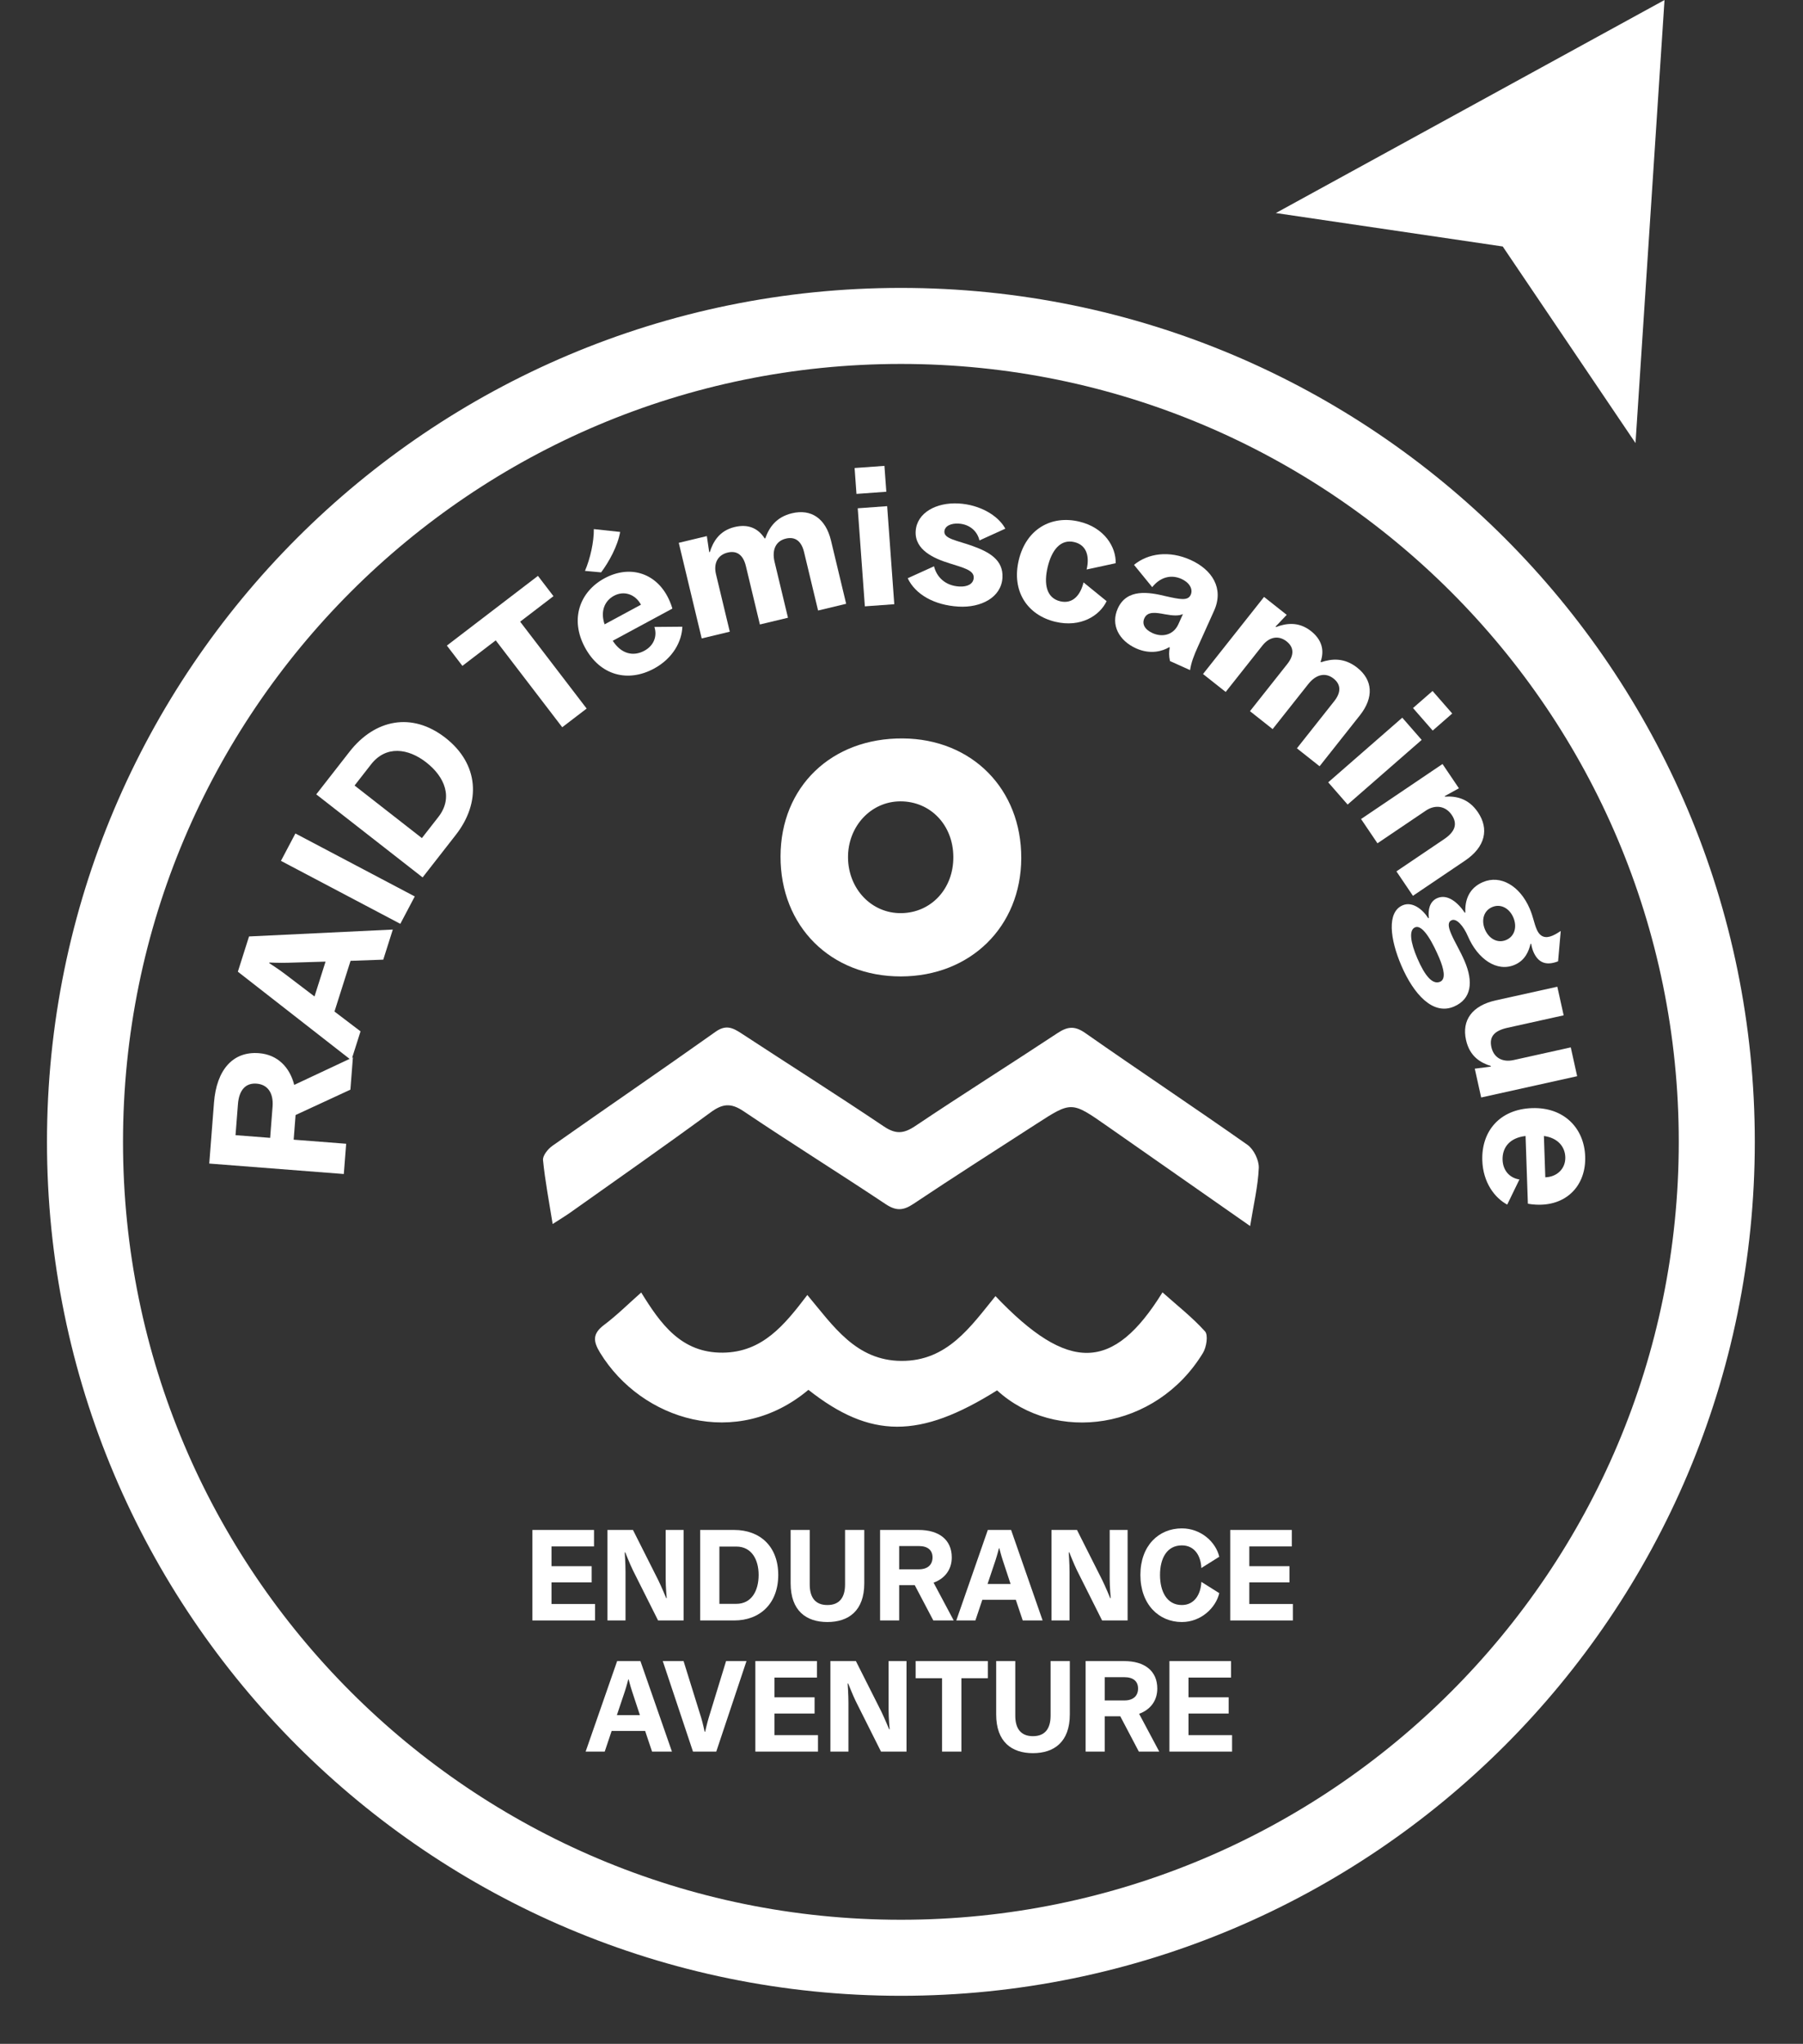 <?xml version="1.0" encoding="UTF-8" standalone="no"?> <svg xmlns="http://www.w3.org/2000/svg" xmlns:xlink="http://www.w3.org/1999/xlink" xmlns:serif="http://www.serif.com/" width="100%" height="100%" viewBox="0 0 1086 1231" version="1.1" xml:space="preserve" style="fill-rule:evenodd;clip-rule:evenodd;stroke-miterlimit:2;"><rect x="0" y="0" width="1086" height="1231" fill="#333333" stroke="none"/> <g transform="matrix(1,0,0,1,-207.429,-160.475)"> <g transform="matrix(4.167,0,0,4.167,0,0)"> <path d="M297.935,203.554C297.935,268.685 245.133,321.486 180.002,321.486C114.867,321.486 62.065,268.685 62.065,203.554C62.065,138.419 114.867,85.62 180.002,85.62C245.133,85.62 297.935,138.419 297.935,203.554Z" style="fill:none;stroke:white;stroke-width:10.99px;"></path> </g> <g transform="matrix(4.167,0,0,4.167,0,0)"> <path d="M84.174,198.094L83.824,202.587L88.827,202.976L89.177,198.482C89.338,196.416 88.411,195.259 86.865,195.139C85.319,195.019 84.335,196.027 84.174,198.094ZM80.026,206.691L80.714,197.855C81.079,193.183 83.414,190.441 87.208,190.736C89.906,190.945 91.659,192.769 92.308,195.32L100.791,191.338L100.427,196.011L92.505,199.675L92.228,203.239L99.817,203.829L99.476,208.202L80.026,206.691Z" style="fill:white;fill-rule:nonzero;"></path> </g> <g transform="matrix(4.167,0,0,4.167,0,0)"> <path d="M95.24,182.54L96.837,177.502L91.402,177.667C90.236,177.707 88.721,177.635 88.721,177.635L88.694,177.721C88.694,177.721 89.973,178.537 90.903,179.241L95.24,182.54ZM100.452,177.389L98.127,184.717L101.893,187.582L100.566,191.761L84.16,178.96L85.776,173.865L106.559,172.868L105.179,177.219L100.452,177.389Z" style="fill:white;fill-rule:nonzero;"></path> </g> <g transform="matrix(4.167,0,0,4.167,0,0)"> <path d="M90.389,162.939L92.479,158.981L109.732,168.083L107.644,172.041L90.389,162.939Z" style="fill:white;fill-rule:nonzero;"></path> </g> <g transform="matrix(4.167,0,0,4.167,0,0)"> <path d="M103.415,148.994L101.031,152.049L110.762,159.648L113.146,156.593C115.308,153.822 114.084,150.808 111.396,148.709C108.774,146.662 105.577,146.223 103.415,148.994ZM100.298,147.169C103.956,142.48 109.324,141.375 114.167,145.157C119.011,148.939 119.33,154.486 115.672,159.175L110.867,165.332L95.493,153.327L100.298,147.169Z" style="fill:white;fill-rule:nonzero;"></path> </g> <g transform="matrix(4.167,0,0,4.167,0,0)"> <path d="M114.372,131.823L127.537,121.749L129.782,124.681L124.964,128.368L134.577,140.926L131.048,143.626L121.435,131.069L116.617,134.755L114.372,131.823Z" style="fill:white;fill-rule:nonzero;"></path> </g> <g transform="matrix(4.167,0,0,4.167,0,0)"> <path d="M137.172,128.753L142.431,125.914C141.614,124.401 139.981,123.841 138.528,124.625C137.154,125.367 136.539,126.885 137.172,128.753ZM134.335,121.027C135.107,119.232 135.638,116.799 135.615,114.986L139.421,115.398C139.061,117.451 137.8,119.733 136.669,121.241L134.335,121.027ZM138.351,131.128C139.606,133.077 141.357,133.414 142.917,132.572C144.317,131.815 144.801,130.434 144.369,129.128L148.411,129.093C148.343,131.18 147.083,133.654 144.309,135.152C140.582,137.164 136.549,136.202 134.327,132.083C132.133,128.014 133.569,124.035 137.163,122.095C140.731,120.169 144.395,121.267 146.228,124.666C146.776,125.683 146.966,126.478 146.966,126.478L138.351,131.128Z" style="fill:white;fill-rule:nonzero;"></path> </g> <g transform="matrix(4.167,0,0,4.167,0,0)"> <path d="M147.893,116.97L151.952,115.997L152.294,118.322L152.382,118.301C152.822,116.919 153.685,115.233 155.962,114.688C157.831,114.239 159.32,114.781 160.313,116.341L160.399,116.32C160.954,114.766 161.949,113.251 164.257,112.698C167.031,112.033 169.13,113.443 169.899,116.651L172.09,125.782L168.03,126.756L166.004,118.311C165.623,116.72 164.718,116.038 163.375,116.36C161.914,116.71 161.324,117.983 161.745,119.738L163.679,127.799L159.619,128.773L157.593,120.328C157.212,118.737 156.307,118.055 154.964,118.377C153.562,118.714 152.887,119.891 153.274,121.508L155.268,129.816L151.208,130.79L147.893,116.97Z" style="fill:white;fill-rule:nonzero;"></path> </g> <g transform="matrix(4.167,0,0,4.167,0,0)"> <path d="M173.762,111.978L178.015,111.67L179.045,125.844L174.792,126.152L173.762,111.978ZM173.309,106.159L177.621,105.847L177.894,109.587L173.58,109.899L173.309,106.159Z" style="fill:white;fill-rule:nonzero;"></path> </g> <g transform="matrix(4.167,0,0,4.167,0,0)"> <path d="M190.528,122.026C190.594,120.9 188.93,120.549 187.011,119.928C184.765,119.232 181.979,117.997 182.138,115.295C182.294,112.622 185.121,111.094 188.359,111.283C191.357,111.458 194.037,112.971 195.096,114.924L191.356,116.625C191.07,115.338 189.988,114.287 188.34,114.19C187.26,114.127 186.334,114.524 186.286,115.34C186.224,116.41 188.196,116.638 190.405,117.445C192.732,118.287 194.832,119.426 194.681,122.015C194.515,124.857 191.597,126.38 188.329,126.189C184.791,125.982 182.085,124.412 180.987,122.089L184.789,120.363C185.178,121.938 186.43,123.169 188.438,123.287C189.608,123.355 190.476,122.926 190.528,122.026Z" style="fill:white;fill-rule:nonzero;"></path> </g> <g transform="matrix(4.167,0,0,4.167,0,0)"> <path d="M201.218,120.465C200.628,122.933 201.042,124.946 203.029,125.421C204.841,125.854 205.961,124.528 206.401,122.69L209.737,125.402C208.738,127.511 205.973,129.256 202.32,128.382C198.288,127.418 195.964,123.963 197.04,119.466C198.115,114.969 201.752,112.94 205.785,113.904C209.438,114.778 211.113,117.585 211.05,119.918L206.847,120.826C207.287,118.989 206.888,117.299 205.076,116.866C203.089,116.391 201.809,117.998 201.218,120.465Z" style="fill:white;fill-rule:nonzero;"></path> </g> <g transform="matrix(4.167,0,0,4.167,0,0)"> <path d="M220.772,127.265C220.181,127.556 219.313,127.505 218.157,127.294C216.852,127.047 215.656,126.849 215.193,127.877C214.834,128.674 215.193,129.485 216.398,130.028C217.769,130.645 219.395,130.325 220.112,128.731L220.772,127.265ZM216.33,123.379L213.698,120.153C215.739,118.475 218.794,118.056 221.861,119.437C224.983,120.842 226.73,123.546 225.271,126.786L222.943,131.954C222.33,133.316 221.968,134.267 221.801,135.367L218.898,134.06C218.727,133.271 218.747,132.786 218.86,132.095L218.778,132.058C217.872,132.608 216.103,133.172 213.993,132.223C211.556,131.126 210.275,128.849 211.353,126.458C212.661,123.552 215.846,124.089 218.249,124.676C220.313,125.141 221.485,125.391 221.891,124.491C222.272,123.642 221.679,122.694 220.556,122.189C218.967,121.474 217.408,122.009 216.33,123.379Z" style="fill:white;fill-rule:nonzero;"></path> </g> <g transform="matrix(4.167,0,0,4.167,0,0)"> <path d="M232.495,124.79L235.77,127.381L234.152,129.086L234.223,129.142C235.582,128.635 237.44,128.272 239.278,129.727C240.786,130.92 241.28,132.426 240.666,134.169L240.736,134.226C242.301,133.702 244.107,133.549 245.969,135.022C248.207,136.793 248.395,139.315 246.348,141.902L240.52,149.265L237.244,146.673L242.635,139.863C243.65,138.581 243.627,137.448 242.543,136.59C241.365,135.658 240,135.979 238.88,137.395L233.734,143.895L230.459,141.303L235.85,134.493C236.865,133.211 236.842,132.078 235.758,131.22C234.627,130.325 233.284,130.521 232.252,131.826L226.949,138.525L223.674,135.933L232.495,124.79Z" style="fill:white;fill-rule:nonzero;"></path> </g> <g transform="matrix(4.167,0,0,4.167,0,0)"> <path d="M256.851,138.384L259.695,141.642L256.871,144.108L254.025,140.85L256.851,138.384ZM252.474,142.244L255.279,145.457L244.574,154.801L241.769,151.588L252.474,142.244Z" style="fill:white;fill-rule:nonzero;"></path> </g> <g transform="matrix(4.167,0,0,4.167,0,0)"> <path d="M254.016,167.991L251.628,164.458L258.519,159.803C260.084,158.746 260.515,157.621 259.625,156.302C258.733,154.983 257.228,154.768 255.872,155.683L248.888,160.401L246.517,156.892L258.29,148.94L260.661,152.449L258.604,153.584L258.655,153.659C260.15,153.555 262.018,153.853 263.413,155.918C265.045,158.332 264.481,160.923 261.562,162.895L254.016,167.991Z" style="fill:white;fill-rule:nonzero;"></path> </g> <g transform="matrix(4.167,0,0,4.167,0,0)"> <path d="M264.434,172.877C265.004,174.202 266.258,174.905 267.501,174.371C268.743,173.836 269.095,172.442 268.525,171.117C267.955,169.792 266.701,169.088 265.459,169.623C264.216,170.158 263.864,171.552 264.434,172.877ZM254.648,177.021C255.752,179.588 256.859,180.878 257.946,180.411C258.802,180.043 258.505,178.568 257.792,176.912C257.068,175.228 255.538,172.026 254.32,172.55C253.389,172.951 253.675,174.758 254.648,177.021ZM270.891,169.838C271.425,171.08 271.5,171.898 271.903,172.836C272.402,173.996 273.214,174.17 274.197,173.747C274.664,173.546 275.094,173.263 275.381,173.074L274.996,177.459C273.264,178.139 272.104,177.656 271.428,176.083C271.273,175.724 271.138,175.194 271.108,174.912L271.005,174.957C270.768,175.975 270.239,177.314 268.737,177.96C266.148,179.074 263.377,177.126 261.963,173.841C261.312,172.323 260.312,171.215 259.614,171.516C259.07,171.75 259.051,172.347 259.549,173.506C260.06,174.693 260.825,175.901 261.479,177.419C262.772,180.428 262.487,182.906 259.95,183.997C256.894,185.312 254.11,182.191 252.342,178.079C250.703,174.27 250.217,170.357 252.521,169.366C253.92,168.764 255.401,169.926 256.239,171.233L256.316,171.2C256.178,170.018 256.42,168.801 257.534,168.322C259.01,167.687 260.502,168.942 261.513,170.438L261.591,170.404C261.508,168.641 262.101,166.881 264.12,166.012C266.684,164.909 269.478,166.553 270.891,169.838Z" style="fill:white;fill-rule:nonzero;"></path> </g> <g transform="matrix(4.167,0,0,4.167,0,0)"> <path d="M274.886,181.131L275.802,185.266L267.682,187.066C265.837,187.476 265.01,188.305 265.354,189.859C265.699,191.413 266.975,192.085 268.571,191.73L276.829,189.899L277.752,194.064L263.879,197.141L262.955,192.976L265.285,192.675L265.266,192.586C263.837,192.134 262.229,191.26 261.689,188.826C261.058,185.981 262.554,183.865 265.994,183.102L274.886,181.131Z" style="fill:white;fill-rule:nonzero;"></path> </g> <g transform="matrix(4.167,0,0,4.167,0,0)"> <path d="M272.946,202.706L273.149,208.679C274.868,208.62 276.096,207.406 276.039,205.756C275.986,204.195 274.9,202.97 272.946,202.706ZM270.295,202.707C267.991,202.966 266.912,204.385 266.973,206.155C267.026,207.746 268.049,208.793 269.409,208.987L267.644,212.623C265.806,211.634 264.15,209.407 264.043,206.256C263.898,202.023 266.554,198.838 271.229,198.678C275.85,198.521 278.773,201.576 278.912,205.658C279.051,209.71 276.438,212.503 272.579,212.635C271.425,212.674 270.629,212.491 270.629,212.491L270.295,202.707Z" style="fill:white;fill-rule:nonzero;"></path> </g> <g transform="matrix(4.167,0,0,4.167,0,0)"> <path d="M126.738,259.649L135.643,259.649L135.643,262.031L129.498,262.031L129.498,264.886L135.302,264.886L135.302,267.229L129.498,267.229L129.498,270.35L135.794,270.35L135.794,272.731L126.738,272.731L126.738,259.649Z" style="fill:white;fill-rule:nonzero;"></path> </g> <g transform="matrix(4.167,0,0,4.167,0,0)"> <path d="M144.903,272.731L141.254,265.453C140.819,264.564 140.158,262.882 140.158,262.882L140.082,262.9C140.082,262.938 140.195,264.488 140.195,265.68L140.195,272.731L137.587,272.731L137.587,259.649L141.273,259.649L144.94,266.928C145.376,267.816 146.075,269.499 146.075,269.499L146.15,269.499C146.15,269.499 146,267.91 146,266.7L146,259.649L148.59,259.649L148.59,272.731L144.903,272.731Z" style="fill:white;fill-rule:nonzero;"></path> </g> <g transform="matrix(4.167,0,0,4.167,0,0)"> <path d="M156.204,262.05L153.765,262.05L153.765,270.33L156.204,270.33C158.416,270.33 159.437,268.439 159.437,266.152C159.437,263.922 158.416,262.05 156.204,262.05ZM155.901,259.649C159.645,259.649 162.272,262.031 162.272,266.152C162.272,270.273 159.645,272.731 155.901,272.731L150.986,272.731L150.986,259.649L155.901,259.649Z" style="fill:white;fill-rule:nonzero;"></path> </g> <g transform="matrix(4.167,0,0,4.167,0,0)"> <path d="M164.064,267.362L164.064,259.649L166.824,259.649L166.824,267.532C166.824,269.441 167.656,270.501 169.377,270.501C171.098,270.501 171.929,269.441 171.929,267.532L171.929,259.649L174.708,259.649L174.708,267.362C174.708,271.332 172.439,272.958 169.377,272.958C166.314,272.958 164.064,271.332 164.064,267.362Z" style="fill:white;fill-rule:nonzero;"></path> </g> <g transform="matrix(4.167,0,0,4.167,0,0)"> <path d="M182.588,261.975L179.752,261.975L179.752,265.339L182.588,265.339C183.893,265.339 184.573,264.659 184.573,263.619C184.573,262.579 183.893,261.975 182.588,261.975ZM176.992,259.649L182.569,259.649C185.519,259.649 187.353,261.067 187.353,263.619C187.353,265.434 186.293,266.7 184.725,267.268L187.636,272.731L184.687,272.731L182.002,267.627L179.752,267.627L179.752,272.731L176.992,272.731L176.992,259.649Z" style="fill:white;fill-rule:nonzero;"></path> </g> <g transform="matrix(4.167,0,0,4.167,0,0)"> <path d="M192.528,267.457L195.855,267.457L194.721,264.016C194.476,263.278 194.229,262.296 194.229,262.296L194.173,262.296C194.173,262.296 193.927,263.278 193.682,264.016L192.528,267.457ZM196.611,269.744L191.771,269.744L190.77,272.731L188.01,272.731L192.565,259.649L195.931,259.649L200.487,272.731L197.613,272.731L196.611,269.744Z" style="fill:white;fill-rule:nonzero;"></path> </g> <g transform="matrix(4.167,0,0,4.167,0,0)"> <path d="M209.085,272.731L205.436,265.453C205.001,264.564 204.34,262.882 204.34,262.882L204.264,262.9C204.264,262.938 204.377,264.488 204.377,265.68L204.377,272.731L201.769,272.731L201.769,259.649L205.455,259.649L209.122,266.928C209.558,267.816 210.257,269.499 210.257,269.499L210.332,269.499C210.332,269.499 210.182,267.91 210.182,266.7L210.182,259.649L212.771,259.649L212.771,272.731L209.085,272.731Z" style="fill:white;fill-rule:nonzero;"></path> </g> <g transform="matrix(4.167,0,0,4.167,0,0)"> <path d="M214.62,266.152C214.62,261.917 217.268,259.422 220.613,259.422C223.393,259.422 225.529,261.408 226.021,263.524L223.431,265.15C223.354,263.373 222.447,261.88 220.613,261.88C218.439,261.88 217.456,263.771 217.456,266.152C217.456,268.534 218.439,270.501 220.613,270.501C222.447,270.501 223.354,268.932 223.431,267.154L226.021,268.78C225.529,270.897 223.393,272.958 220.613,272.958C217.268,272.958 214.62,270.387 214.62,266.152Z" style="fill:white;fill-rule:nonzero;"></path> </g> <g transform="matrix(4.167,0,0,4.167,0,0)"> <path d="M227.604,259.649L236.509,259.649L236.509,262.031L230.364,262.031L230.364,264.886L236.168,264.886L236.168,267.229L230.364,267.229L230.364,270.35L236.66,270.35L236.66,272.731L227.604,272.731L227.604,259.649Z" style="fill:white;fill-rule:nonzero;"></path> </g> <g transform="matrix(4.167,0,0,4.167,0,0)"> <path d="M138.948,286.411L142.275,286.411L141.141,282.97C140.896,282.232 140.649,281.25 140.649,281.25L140.593,281.25C140.593,281.25 140.347,282.232 140.102,282.97L138.948,286.411ZM143.031,288.698L138.191,288.698L137.189,291.686L134.43,291.686L138.985,278.603L142.351,278.603L146.907,291.686L144.033,291.686L143.031,288.698Z" style="fill:white;fill-rule:nonzero;"></path> </g> <g transform="matrix(4.167,0,0,4.167,0,0)"> <path d="M151.139,286.808C151.366,287.545 151.631,288.812 151.631,288.812L151.706,288.812C151.706,288.812 151.99,287.545 152.217,286.808L154.731,278.603L157.681,278.603L153.313,291.686L149.948,291.686L145.581,278.603L148.587,278.603L151.139,286.808Z" style="fill:white;fill-rule:nonzero;"></path> </g> <g transform="matrix(4.167,0,0,4.167,0,0)"> <path d="M158.962,278.603L167.866,278.603L167.866,280.985L161.722,280.985L161.722,283.84L167.525,283.84L167.525,286.184L161.722,286.184L161.722,289.304L168.018,289.304L168.018,291.686L158.962,291.686L158.962,278.603Z" style="fill:white;fill-rule:nonzero;"></path> </g> <g transform="matrix(4.167,0,0,4.167,0,0)"> <path d="M177.127,291.686L173.478,284.407C173.043,283.519 172.382,281.836 172.382,281.836L172.306,281.854C172.306,281.893 172.419,283.442 172.419,284.634L172.419,291.686L169.811,291.686L169.811,278.603L173.497,278.603L177.164,285.882C177.6,286.771 178.299,288.453 178.299,288.453L178.374,288.453C178.374,288.453 178.224,286.864 178.224,285.654L178.224,278.603L180.813,278.603L180.813,291.686L177.127,291.686Z" style="fill:white;fill-rule:nonzero;"></path> </g> <g transform="matrix(4.167,0,0,4.167,0,0)"> <path d="M182.132,278.603L192.568,278.603L192.568,281.079L188.749,281.079L188.749,291.686L185.951,291.686L185.951,281.079L182.132,281.079L182.132,278.603Z" style="fill:white;fill-rule:nonzero;"></path> </g> <g transform="matrix(4.167,0,0,4.167,0,0)"> <path d="M193.774,286.316L193.774,278.603L196.534,278.603L196.534,286.486C196.534,288.396 197.366,289.455 199.087,289.455C200.808,289.455 201.639,288.396 201.639,286.486L201.639,278.603L204.418,278.603L204.418,286.316C204.418,290.286 202.149,291.912 199.087,291.912C196.024,291.912 193.774,290.286 193.774,286.316Z" style="fill:white;fill-rule:nonzero;"></path> </g> <g transform="matrix(4.167,0,0,4.167,0,0)"> <path d="M212.298,280.929L209.462,280.929L209.462,284.293L212.298,284.293C213.603,284.293 214.283,283.613 214.283,282.573C214.283,281.533 213.603,280.929 212.298,280.929ZM206.702,278.603L212.279,278.603C215.229,278.603 217.063,280.021 217.063,282.573C217.063,284.388 216.003,285.654 214.435,286.222L217.346,291.686L214.396,291.686L211.712,286.581L209.462,286.581L209.462,291.686L206.702,291.686L206.702,278.603Z" style="fill:white;fill-rule:nonzero;"></path> </g> <g transform="matrix(4.167,0,0,4.167,0,0)"> <path d="M218.816,278.603L227.721,278.603L227.721,280.985L221.576,280.985L221.576,283.84L227.38,283.84L227.38,286.184L221.576,286.184L221.576,289.304L227.872,289.304L227.872,291.686L218.816,291.686L218.816,278.603Z" style="fill:white;fill-rule:nonzero;"></path> </g> <g transform="matrix(4.167,0,0,4.167,0,0)"> <path d="M230.482,215.722C223.317,210.712 216.552,205.98 209.786,201.254C204.671,197.68 204.666,197.679 199.572,200.971C193.633,204.807 187.673,208.605 181.795,212.53C180.326,213.511 179.287,213.548 177.785,212.548C170.977,208.012 164.031,203.686 157.247,199.118C155.414,197.884 154.198,198.041 152.493,199.296C145.814,204.194 139.027,208.94 132.269,213.735C131.556,214.242 130.802,214.692 129.664,215.429C129.132,212.1 128.563,209.158 128.271,206.189C128.209,205.541 128.979,204.581 129.623,204.129C137.469,198.604 145.392,193.19 153.216,187.638C154.736,186.56 155.733,187.08 156.991,187.905C163.831,192.387 170.745,196.758 177.532,201.32C179.251,202.477 180.406,202.387 182.083,201.261C188.877,196.706 195.801,192.349 202.628,187.842C204.062,186.893 205.105,186.741 206.645,187.819C214.419,193.264 222.33,198.515 230.093,203.982C231.007,204.626 231.778,206.212 231.733,207.324C231.62,209.985 230.979,212.624 230.482,215.722Z" style="fill:white;"></path> </g> <g transform="matrix(4.167,0,0,4.167,0,0)"> <path d="M166.632,239.397C156.253,248.113 142.511,243.811 136.529,234.05C135.497,232.368 135.417,231.28 137.091,230.02C138.942,228.629 140.594,226.981 142.464,225.328C145.255,229.845 148.232,234.071 154.243,234.022C160.005,233.979 163.202,229.987 166.476,225.687C170.224,230.165 173.513,235.177 180.066,235.215C186.695,235.257 190.053,230.3 193.671,225.851C204.201,236.919 210.686,236.837 217.813,225.308C219.926,227.193 222.122,228.91 223.962,230.95C224.448,231.488 224.17,233.233 223.66,234.071C216.835,245.27 202.312,247.163 193.902,239.472C182.704,246.5 175.614,246.479 166.632,239.397Z" style="fill:white;"></path> </g> <g transform="matrix(4.167,0,0,4.167,0,0)"> <path d="M187.583,162.347C187.55,157.752 184.265,154.323 179.912,154.338C175.664,154.352 172.313,157.966 172.358,162.487C172.408,167.03 175.792,170.554 180.057,170.496C184.397,170.438 187.618,166.948 187.583,162.347ZM162.603,162.286C162.629,152.235 169.956,145.169 180.273,145.244C190.272,145.314 197.433,152.55 197.399,162.552C197.369,172.443 190.063,179.625 180.01,179.642C169.851,179.659 162.576,172.404 162.603,162.286Z" style="fill:white;"></path> </g> <g transform="matrix(4.167,0,0,4.167,0,0)"> <path d="M234.199,69.303L290.38,38.514L286.188,102.552L266.996,74.138L234.199,69.303Z" style="fill:white;fill-rule:nonzero;"></path> </g> </g> </svg> 